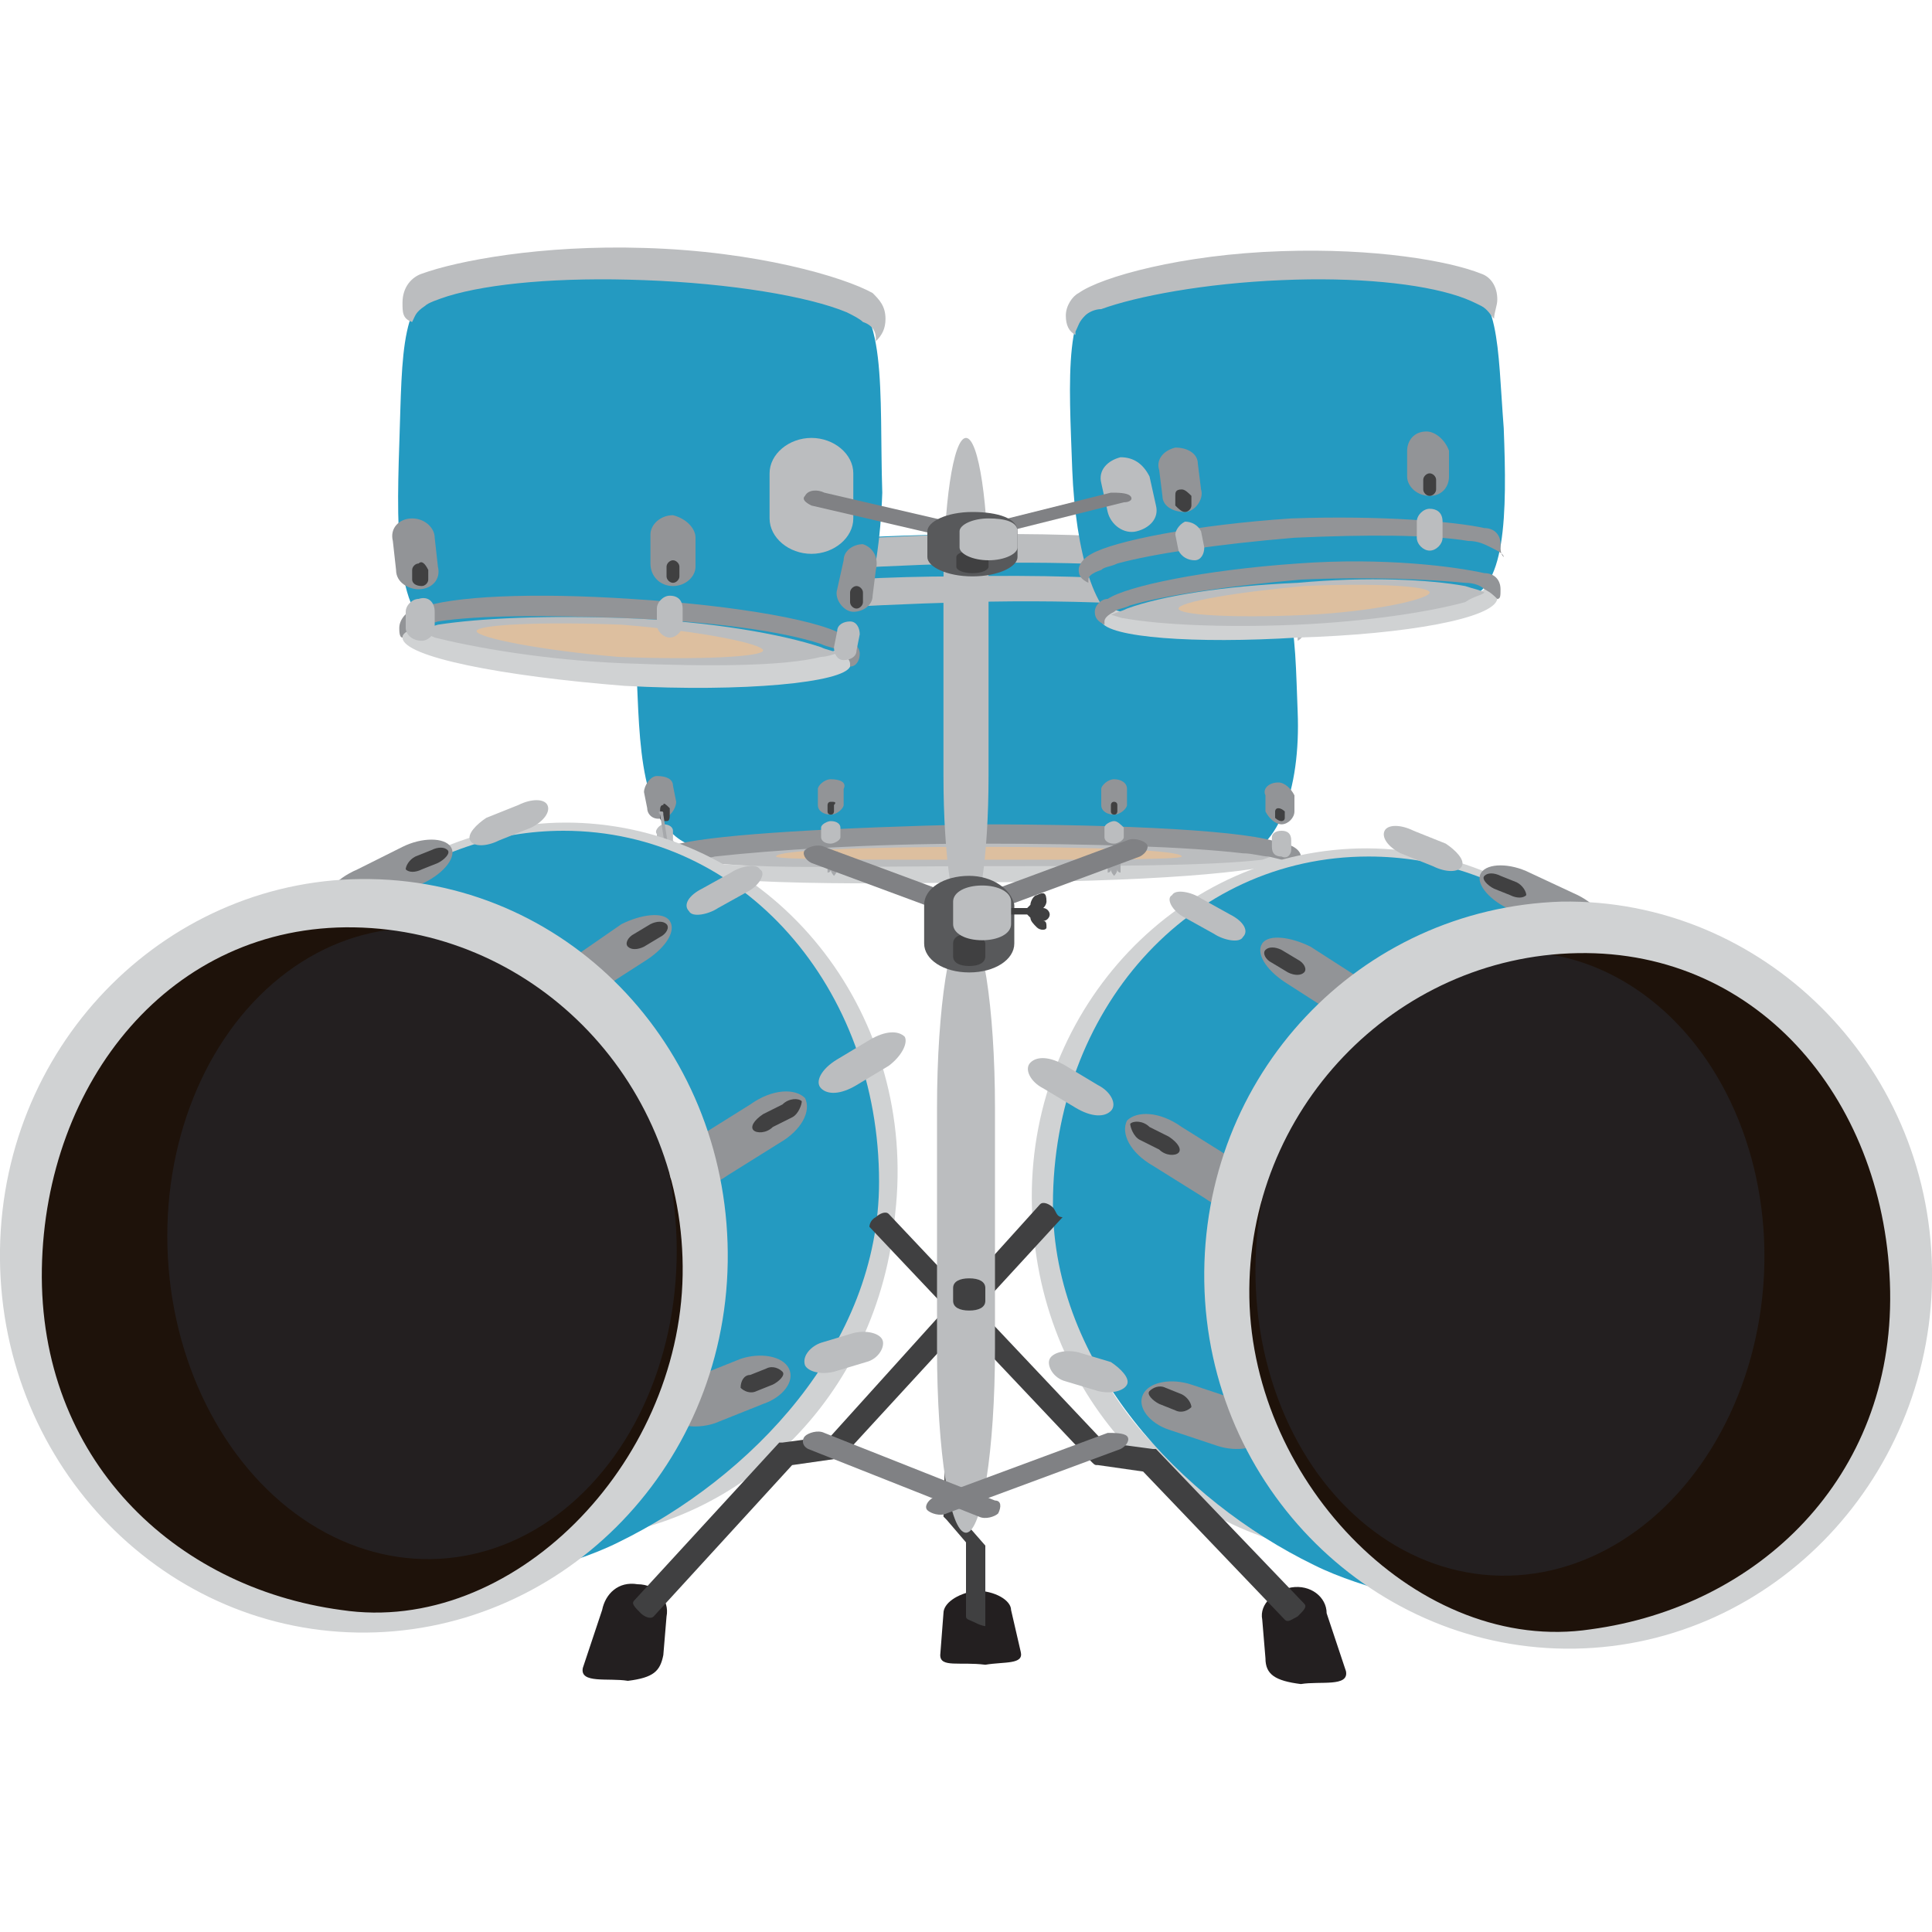 <svg enable-background="new 0 0 60 60" height="60" viewBox="0 0 60 60" width="60" xmlns="http://www.w3.org/2000/svg"><path d="m38.1 17c-1.9-.2-6.1-.4-8.2-.4s-6.3.2-8.3.6c-2.1.5-1.9 2-1.8 4.4s.3 4.8 2.5 4.8l15.9.3c1.5-.1 2.2-2.2 2.1-4.6s0-4.9-2.2-5.1z" fill="#249ac1"/><path d="m20.5 26.8c0-.1.2-.3.5-.3.2 0 .7.3 1 .3 1.7.2 4.8 0 8.3 0 3.7 0 6.7 0 8.3-.2.3 0 .6-.1.8-.1.4.1.8 0 .8 0s-.1.1-.1.2c-.8.4-4.6.7-9.8.7-5.2.1-9.7 0-9.8-.6z" fill="#d0d2d3"/><path d="m19.7 18.4c0-.4.3-.7.7-.8 1.3-.5 5-.9 9.4-1 4.8-.1 8.8.3 9.8.9.4.1.6.3.7.6 0 .2-.1.5-.3.6v-.1c0-.2-.2-.3-.6-.4-.2-.1-.5-.1-.8-.2-1.8-.4-5-.6-8.7-.5-3.5.1-6.6.3-8.3.7-.4.1-.7.2-1 .3-.4.1-.5.3-.5.4-.3-.1-.4-.3-.4-.5z" fill="#bbbdbf"/><path d="m19.5 19.7c0-.4.3-.7.7-.8 1.3-.5 5.1-1 9.6-1 4.9-.1 9 .3 10.1.8.4.1.6.3.7.6 0 .2-.1.5-.3.6v-.1c0-.2-.2-.3-.6-.4-.2-.1-.5-.1-.8-.2-1.8-.4-5.1-.6-8.9-.5-3.6.1-6.8.3-8.5.7-.4.1-.8.2-1 .3-.4.1-.5.3-.5.4-.4 0-.5-.2-.5-.4z" fill="#bbbdbf"/><path d="m21.1 26.7c.3-.1.6-.1 1-.2 1.8-.2 4.9-.4 8.4-.4 3.7 0 6.9.1 8.6.3.3 0 .6 0 .8.1-.2 0-.4.1-.7.2-1.7.2-5 .2-8.7.2-3.6 0-6.6.1-8.4-.1-.4 0-.7-.1-1-.1z" fill="#bbbdbf"/><path d="m30.4 26.3c-3.5 0-6.3.1-6.3.3 0 .1 2.8.1 6.3.1s6.3 0 6.3-.1c0-.2-2.8-.3-6.3-.3z" fill="#ddbf9f"/><path d="m20.3 26.7c0-.2.3-.4.8-.5 1.3-.3 4.9-.5 9.2-.6 4.7 0 8.6.2 9.5.6.3 0 .6.2.6.4 0 .1-.4.2-.6.3l.1-.1c0-.1-.1-.1-.5-.2-.2 0-.5-.1-.8-.1-1.7-.2-4.6-.3-8.2-.3-3.4 0-6.4.2-8.2.4-.4.1-.7.1-1 .2-.4.1-.5.2-.5.3-.3-.2-.4-.3-.4-.4z" fill="#929497"/><path d="m25.8 24.2c-.2 0-.4.2-.4.3v.5c0 .2.2.3.4.3.2 0 .4-.2.4-.3v-.5c.1-.2-.1-.3-.4-.3z" fill="#929497"/><path d="m25.8 25.5c-.1 0-.3.1-.3.2v.3c0 .1.1.2.3.2.1 0 .3-.1.3-.2v-.3c0-.1-.1-.2-.3-.2z" fill="#bbbdbf"/><path d="m25.8 24.9c-.1 0-.1.1-.1.1v.2c0 .1.1.1.1.1.1 0 .1-.1.1-.1v-.2c.1-.1 0-.1-.1-.1z" fill="#404041"/><path d="m26.1 26.7c0-.1-.1-.2-.1-.2v-.1-1.1c0-.1 0-.1 0-.1s0 0 0 .1v1.1s0 .1-.1.1c0 0-.1.1-.2.3v.3s.1 0 .1-.1c0 .1.1.2.1.2s.1-.1.1-.2c.1 0 .1-.1.1-.3z" fill="#a6a8ab"/><path d="m20.4 24.1c-.2 0-.4.3-.4.5l.1.5c0 .2.2.4.5.3.2 0 .4-.3.4-.5l-.1-.5c0-.2-.2-.3-.5-.3z" fill="#929497"/><path d="m20.6 25.6c-.1 0-.3.2-.2.3v.3c0 .1.2.2.3.2.1 0 .3-.2.2-.3v-.3c0-.1-.1-.2-.3-.2z" fill="#bbbdbf"/><path d="m20.6 25c-.1 0-.1.1-.1.2v.2c0 .1.1.1.2.1.1 0 .1-.1.1-.2v-.2c-.1-.1-.2-.2-.2-.1z" fill="#404041"/><path d="m21.1 27c-.1-.2-.1-.3-.2-.3 0 0 0-.1-.1-.1l-.2-1.3c0-.1 0-.1-.1-.1s0 .1 0 .1l.2 1.3v.1s-.1.1-.1.3 0 .4.1.4c0 0 .1 0 .1-.1 0 .1.1.2.1.2s.1-.1.1-.2c0 .1.1.1.1.1.1 0 0-.2 0-.4z" fill="#a6a8ab"/><path d="m39.7 24.3c.2 0 .4.2.5.4v.5c0 .2-.2.4-.4.4-.2 0-.4-.2-.5-.4v-.5c-.1-.2.1-.4.4-.4z" fill="#929497"/><path d="m39.8 25.8c.2 0 .3.1.3.3v.3c0 .1-.1.3-.3.2-.2 0-.3-.1-.3-.3v-.3c0-.1.1-.2.3-.2z" fill="#bbbdbf"/><path d="m39.7 25.1c.1 0 .2.1.2.1v.2c0 .1-.1.1-.1.1-.1 0-.2-.1-.2-.1v-.2s0-.1.1-.1z" fill="#404041"/><path d="m39.6 27.2c0-.2.1-.3.1-.3 0-.1 0-.1 0-.1l-.1-1.3c0-.1 0-.1 0-.1v.1l.1 1.3s0 .1.1.1c0 0 .1.1.2.3s.1.4 0 .4c0 0-.1 0-.1-.1 0 .1 0 .2-.1.2 0 0-.1-.1-.1-.2 0 .1-.1.1-.1.1s0-.2 0-.4z" fill="#a6a8ab"/><path d="m34.6 24.2c-.2 0-.4.2-.4.3v.5c0 .2.2.3.4.3.2 0 .4-.2.4-.3v-.5c0-.2-.2-.3-.4-.3z" fill="#929497"/><path d="m34.6 25.5c-.1 0-.3.1-.3.2v.3c0 .1.1.2.3.2.1 0 .3-.1.3-.2v-.3c-.1-.1-.2-.2-.3-.2z" fill="#bbbdbf"/><path d="m34.6 24.9c-.1 0-.1.1-.1.1v.2c0 .1.1.1.1.1.1 0 .1-.1.1-.1v-.2c0-.1-.1-.1-.1-.1z" fill="#404041"/><path d="m34.8 26.7c0-.1-.1-.2-.1-.2v-.1-1.1c0-.1 0-.1 0-.1s0 0 0 .1v1.1s0 .1-.1.1c0 0-.1.1-.2.3v.3s.1 0 .1-.1c0 .1.1.2.1.2s.1-.1.1-.2c0 .1.1.1.1.1 0-.1 0-.2 0-.4z" fill="#a6a8ab"/><path d="m26 9c-1.4-.3-4.4-.7-5.9-.8s-4.6-.1-6.1.4c-1.6.5-1.5 2.3-1.6 5.2s-.1 5.8 1.5 5.9l11.6 1c1.1-.1 1.8-2.5 1.9-5.4-.1-3.1.2-6-1.4-6.3z" fill="#249ac1"/><path d="m12.5 19.8c0-.1.1-.2.4-.3.2.1.4.2.6.2 1.2.4 3.4.7 5.9.8 2.6.1 4.9.1 6.1-.2.2 0 .4-.1.5-.1.3.1.4.2.4.4v.1c-.2.5-3.3.8-7 .6-3.8-.3-6.9-.9-6.9-1.5z" fill="#d0d2d3"/><path d="m12.5 9.4c0-.5.3-.8.6-.9 1.1-.4 3.7-.9 6.9-.8 3.5.1 6.2.9 7.1 1.4.2.2.4.4.4.8 0 .3-.1.5-.3.7v-.1c0-.2-.1-.4-.4-.5-.1-.1-.3-.2-.5-.3-1.2-.5-3.6-.9-6.3-1-2.6-.1-4.8.1-6.1.5-.3.1-.6.2-.7.3-.3.2-.3.3-.4.5-.3-.1-.3-.3-.3-.6z" fill="#bbbdbf"/><path d="m12.4 19.5c0-.3.3-.6.6-.6 1-.4 3.6-.5 6.6-.3 3.3.2 6.1.7 6.7 1.2.2.1.4.3.4.5s-.1.4-.3.4c0 0 0 0 0-.1s-.1-.2-.4-.4c-.1-.1-.3-.1-.5-.2-1.2-.4-3.4-.7-6-.8-2.5-.1-4.6-.1-5.9.1-.3.1-.5.1-.7.2-.3.1-.4.2-.4.3-.1 0-.1-.2-.1-.3z" fill="#929497"/><path d="m12.9 19.6c.2-.1.4-.1.7-.2 1.3-.2 3.4-.3 5.9-.2 2.6.1 4.8.5 6 .9.2.1.4.1.5.2-.1 0-.3.1-.5.1-1.2.3-3.5.3-6.1.2-2.5-.1-4.7-.5-5.9-.8-.2-.1-.5-.2-.6-.2z" fill="#bbbdbf"/><path d="m19.3 19.4c-2.5-.1-4.5 0-4.5.2s2 .6 4.4.8c2.5.1 4.5 0 4.5-.2s-1.9-.6-4.4-.8z" fill="#ddbf9f"/><path d="m12.8 16.1c-.4 0-.7.3-.6.7l.1.9c0 .4.4.6.7.6.4 0 .7-.3.6-.7l-.1-.9c0-.3-.3-.6-.7-.6z" fill="#929497"/><path d="m13 18.6c-.2 0-.4.2-.4.4v.5c0 .2.2.4.5.4.2 0 .4-.2.4-.4v-.5c0-.3-.2-.5-.5-.4z" fill="#bbbdbf"/><path d="m13 17.5c-.1 0-.2.1-.2.2v.3c0 .1.1.2.3.2.1 0 .2-.1.2-.2v-.3c-.1-.2-.2-.3-.3-.2z" fill="#404041"/><path d="m20.9 16c-.4 0-.7.3-.7.6v.9c0 .4.3.7.7.7.4 0 .7-.3.7-.6v-.9c0-.3-.3-.6-.7-.7z" fill="#929497"/><path d="m20.8 18.5c-.2 0-.4.2-.4.4v.5c0 .2.2.4.4.4.2 0 .4-.2.4-.4v-.5c0-.2-.1-.4-.4-.4z" fill="#bbbdbf"/><path d="m20.9 17.4c-.1 0-.2.1-.2.2v.3c0 .1.1.2.2.2.1 0 .2-.1.2-.2v-.3c0-.1-.1-.2-.2-.2z" fill="#404041"/><path d="m26.8 16.9c-.3 0-.6.2-.6.5l-.2.9c-.1.3.2.7.5.7.3 0 .6-.2.6-.5l.1-.8c.1-.4-.1-.7-.4-.8z" fill="#929497"/><path d="m26.4 19.3c-.2 0-.4.1-.4.3l-.1.5c0 .2.1.4.3.4.2 0 .4-.1.4-.3l.1-.5c0-.2-.1-.4-.3-.4z" fill="#bbbdbf"/><path d="m26.6 18.2c-.1 0-.2.1-.2.2v.3c0 .1.1.2.2.2.1 0 .2-.1.2-.2v-.3c0-.1-.1-.2-.2-.2z" fill="#404041"/><path d="m25.2 13.6c-.7 0-1.3.5-1.3 1.1v1.4c0 .6.6 1.1 1.3 1.1.7 0 1.3-.5 1.3-1.1v-1.4c0-.6-.6-1.1-1.3-1.1z" fill="#bbbdbf"/><path d="m34.4 8.9c1.3-.3 4-.6 5.3-.7 1.4-.1 4.1 0 5.5.4s1.3 2.1 1.5 4.7c.1 2.6.1 5.2-1.3 5.3l-10.4.8c-1-.1-1.6-2.3-1.7-4.8-.1-2.8-.3-5.4 1.1-5.7z" fill="#249ac1"/><path d="m46.5 18.6c0-.1-.1-.2-.4-.3-.1.1-.3.1-.6.2-1.1.3-3 .6-5.2.7-2.3.1-4.3 0-5.4-.2-.2 0-.3-.1-.4-.1-.2.1-.3.2-.3.3v.1c.2.5 2.9.7 6.1.5 3.4-.1 6.1-.6 6.2-1.2z" fill="#d0d2d3"/><path d="m46.5 9.3c0-.4-.2-.7-.5-.8-1-.4-3.3-.8-6.2-.7-3.1.1-5.6.8-6.3 1.3-.2.1-.4.4-.4.7s.1.5.3.6v-.1c.1-.2.1-.3.3-.5.1-.1.3-.2.5-.2 1.1-.4 3.2-.8 5.6-.9 2.3-.1 4.3.1 5.5.5.3.1.5.2.7.3s.3.3.4.4c0-.2.1-.4.1-.6z" fill="#bbbdbf"/><path d="m46.6 18.3c0-.3-.2-.5-.5-.5-.9-.2-3.1-.5-5.8-.3-2.9.2-5.3.7-5.9 1.1-.2 0-.4.2-.4.4s.1.3.3.4c0 0 0 0 0-.1s.1-.2.3-.3c.1-.1.3-.1.5-.2 1-.3 3-.6 5.3-.8 2.2-.1 4.1 0 5.1.1.3 0 .5.1.6.2.2.1.3.2.4.3.1 0 .1-.1.1-.3z" fill="#929497"/><path d="m46.6 16.9c0-.3-.2-.5-.5-.5-.9-.2-3.2-.4-6-.3-3 .2-5.5.7-6.2 1.1-.2.1-.4.3-.4.5s.1.3.3.4c0 0 0 0 0-.1s.1-.2.4-.3c.1-.1.3-.1.5-.2 1.1-.3 3.1-.6 5.5-.8 2.2-.1 4.2-.1 5.4.1.3 0 .5.1.7.2s.4.2.4.3c-.1-.1-.1-.2-.1-.4z" fill="#929497"/><path d="m46.1 18.4c-.2-.1-.3-.1-.6-.2-1.1-.2-3-.3-5.2-.1-2.3.1-4.2.4-5.3.8-.2.1-.3.1-.5.2.1 0 .3.1.4.1 1.1.2 3.1.3 5.4.2 2.2-.1 4.1-.4 5.2-.7.3-.2.5-.2.6-.3z" fill="#bbbdbf"/><path d="m40.5 18.2c2.2-.1 3.9 0 3.9.2s-1.7.6-3.9.7-3.9 0-3.9-.2 1.7-.5 3.9-.7z" fill="#ddbf9f"/><path d="m44.3 13.4c-.4 0-.6.3-.6.6v.8c0 .3.3.6.7.6.4 0 .6-.3.6-.6v-.8c-.1-.3-.4-.6-.7-.6z" fill="#929497"/><path d="m44.4 15.8c-.2 0-.4.2-.4.4v.5c0 .2.2.4.4.4.2 0 .4-.2.4-.4v-.5c0-.3-.2-.4-.4-.4z" fill="#bbbdbf"/><path d="m44.4 14.7c-.1 0-.2.1-.2.2v.3c0 .1.1.2.2.2.1 0 .2-.1.2-.2v-.3c0-.1-.1-.2-.2-.2z" fill="#404041"/><path d="m36.5 13.9c.4 0 .7.2.7.5l.1.8c.1.3-.2.7-.5.7-.4 0-.7-.2-.7-.5l-.1-.8c-.1-.3.1-.6.5-.7z" fill="#929497"/><path d="m36.8 16.2c.2 0 .4.1.5.3l.1.5c0 .2-.1.4-.3.4-.2 0-.4-.1-.5-.3l-.1-.5c0-.1.1-.3.3-.4z" fill="#bbbdbf"/><path d="m36.7 15.2c.1 0 .2.1.3.2v.3c0 .1-.1.2-.2.2-.1 0-.2-.1-.3-.2v-.3c0-.1 0-.2.2-.2z" fill="#404041"/><path d="m34.8 14.2c-.4.1-.7.4-.6.8l.2.9c.1.4.5.7.9.6.4-.1.7-.4.6-.8l-.2-.9c-.2-.4-.5-.6-.9-.6z" fill="#bbbdbf"/><path d="m41.4 26.4c5.7-.6 10.9 3.9 11.5 9.9 0 .3 0 .6.1.9-.1 0-.2 0-.3 0 0-.1 0-.3 0-.4-.7-5.7-5.6-10.4-11-9.8-5.4.5-9.2 6-8.7 11.7.5 5.1 4.5 8.8 9.2 9.1v.5c-5.2-.2-9.6-4.4-10.1-10-.6-6 3.6-11.3 9.3-11.9z" fill="#d0d2d3"/><path d="m32.7 37.4c0 5 4 9.2 8.1 11.2 1.6.8 3.9 1.2 3.9 1.2l11.9-13.1-4.8-3.5c-1.5-3.9-5.1-6.6-9.3-6.6-5.6 0-9.8 4.8-9.8 10.8z" fill="#249ac1"/><ellipse cx="48.7" cy="39.7" fill="#1e120a" rx="11" ry="11.2"/><ellipse cx="46.9" cy="39.3" fill="#231f20" rx="9.7" ry="7.9" transform="matrix(.057 -.998 .998 .057 4.998 83.81)"/><path d="m39.1 37.4c-.3.3-1 .3-1.7-.2l-1.6-1c-.7-.4-1-1-.8-1.4.3-.3 1-.3 1.7.2l1.6 1c.7.4 1.1 1.1.8 1.4z" fill="#929497"/><path d="m34.5 34.5c-.2.2-.6.2-1.1-.1l-1-.6c-.4-.2-.6-.6-.4-.8.2-.2.6-.2 1.1.1l1 .6c.4.2.6.6.4.8z" fill="#bbbdbf"/><path d="m36.6 35.8c-.1.1-.4.1-.6-.1l-.6-.3c-.2-.1-.3-.4-.3-.5.1-.1.4-.1.6.1l.6.3c.3.2.4.4.3.5z" fill="#404041"/><path d="m39.3 44.6c-.2.4-.9.5-1.5.3l-1.5-.5c-.6-.2-1-.7-.8-1.1.2-.4.9-.5 1.5-.3l1.5.5c.7.2 1 .7.8 1.1z" fill="#929497"/><path d="m35 43c-.1.2-.5.3-.9.2l-1-.3c-.4-.1-.6-.5-.5-.7.1-.2.5-.3.9-.2l1 .3c.3.2.6.5.5.7z" fill="#bbbdbf"/><path d="m37 43.7c-.1.1-.3.2-.5.1l-.5-.2c-.2-.1-.4-.3-.3-.4.1-.1.3-.2.5-.1l.5.2c.2.1.3.3.3.4z" fill="#404041"/><path d="m49.8 28.9c-.2.3-.9.3-1.5 0l-1.5-.7c-.6-.3-1-.8-.8-1.1.2-.3.9-.3 1.5 0l1.5.7c.6.3 1 .8.8 1.1z" fill="#929497"/><path d="m45.4 26.9c-.1.2-.5.2-.9 0l-1-.4c-.4-.2-.6-.5-.5-.7.1-.2.5-.2.9 0l1 .4c.3.2.6.5.5.7z" fill="#bbbdbf"/><path d="m47.4 27.8c-.1.1-.3.1-.5 0l-.5-.2c-.2-.1-.4-.3-.3-.4.1-.1.3-.1.5 0l.5.2c.2.1.3.3.3.4z" fill="#404041"/><path d="m42.8 31.5c-.2.3-.9.2-1.5-.1l-1.4-.9c-.6-.4-.9-.9-.7-1.2.2-.3.9-.2 1.5.1l1.4.9c.6.4.9 1 .7 1.2z" fill="#929497"/><path d="m38.6 29.1c-.1.2-.6.1-.9-.1l-.9-.5c-.4-.2-.6-.6-.4-.7.1-.2.6-.1.9.1l.9.5c.4.2.6.5.4.7z" fill="#bbbdbf"/><path d="m40.5 30.2c-.1.1-.3.1-.5 0l-.5-.3c-.2-.1-.3-.3-.2-.4.1-.1.3-.1.5 0l.5.3c.2.1.3.3.2.4z" fill="#404041"/><path d="m48.5 28c6.2-.1 11.4 5 11.5 11.4s-4.9 11.7-11.1 11.8-11.4-5-11.5-11.4 4.8-11.6 11.1-11.8zm.9 22.6c5.2-.7 9.4-4.7 9.3-10.5s-4-10.6-9.7-10.5-10.3 4.9-10.2 10.7 5.3 11.1 10.6 10.3z" fill="#d0d2d3"/><path d="m18.6 25.6c-5.7-.6-10.9 3.9-11.5 10 0 .3 0 .6-.1.9h.3c0-.1 0-.3 0-.4.6-5.8 5.5-10.4 10.9-9.9s9.2 6.1 8.7 11.8c-.5 5.2-4.5 8.8-9.2 9.2v.6c5.2-.2 9.6-4.4 10.1-10.1.7-6.1-3.5-11.5-9.2-12.1z" fill="#d0d2d3"/><path d="m27.3 36.7c0 5.1-4 9.2-8.1 11.2-1.6.8-3.9 1.2-3.9 1.2l-11.9-13.1 4.8-3.5c1.5-3.9 5.1-6.7 9.3-6.7 5.6 0 9.8 4.9 9.8 10.9z" fill="#249ac1"/><ellipse cx="11.3" cy="39.1" fill="#1e120a" rx="11" ry="11.3"/><ellipse cx="13.1" cy="38.6" fill="#231f20" rx="7.9" ry="9.8" transform="matrix(.999 -.055 .055 .999 -2.104 .779)"/><path d="m20.9 36.7c.3.3 1 .3 1.7-.2l1.6-1c.7-.4 1-1 .8-1.4-.3-.3-1-.3-1.7.2l-1.6 1c-.7.4-1.1 1.1-.8 1.4z" fill="#929497"/><path d="m25.5 33.8c.2.2.6.2 1.1-.1l1-.6c.4-.3.6-.7.5-.9-.2-.2-.6-.2-1.1.1l-1 .6c-.5.3-.7.7-.5.9z" fill="#bbbdbf"/><path d="m23.4 35.1c.1.1.4.1.6-.1l.6-.3c.2-.1.3-.4.3-.5-.1-.1-.4-.1-.6.1l-.6.3c-.3.2-.4.4-.3.5z" fill="#404041"/><path d="m20.7 43.9c.2.4.9.5 1.5.3l1.5-.6c.6-.2 1-.7.8-1.1-.2-.4-.9-.5-1.5-.3l-1.5.6c-.7.2-1 .8-.8 1.1z" fill="#929497"/><path d="m25 42.4c.1.2.5.3.9.2l1-.3c.4-.1.6-.5.5-.7-.1-.2-.5-.3-.9-.2l-1 .3c-.3.1-.6.4-.5.7z" fill="#bbbdbf"/><path d="m23 43.1c.1.1.3.2.5.1l.5-.2c.2-.1.4-.3.3-.4-.1-.1-.3-.2-.5-.1l-.5.2c-.2 0-.3.2-.3.4z" fill="#404041"/><path d="m10.2 28.1c.2.3.9.3 1.5 0l1.5-.7c.6-.3 1-.8.8-1.1-.2-.3-.9-.3-1.5 0l-1.4.7c-.7.3-1.1.8-.9 1.1z" fill="#929497"/><path d="m14.6 26.1c.1.2.5.2.9 0l1-.4c.4-.2.6-.5.5-.7-.1-.2-.5-.2-.9 0l-1 .4c-.3.2-.6.5-.5.7z" fill="#bbbdbf"/><path d="m12.6 27c.1.1.3.1.5 0l.5-.2c.2-.1.4-.3.3-.4-.1-.1-.3-.1-.5 0l-.5.2c-.2.1-.3.3-.3.4z" fill="#404041"/><path d="m17.2 30.8c.2.3.9.2 1.5-.1l1.4-.9c.6-.4.9-.9.7-1.2-.2-.3-.9-.2-1.5.1l-1.3.9c-.7.4-1 .9-.8 1.2z" fill="#929497"/><path d="m21.4 28.3c.1.2.6.1.9-.1l.9-.5c.4-.2.6-.6.4-.7-.1-.2-.6-.1-.9.1l-.9.5c-.4.2-.6.5-.4.7z" fill="#bbbdbf"/><path d="m19.5 29.4c.1.1.3.1.5 0l.5-.3c.2-.1.3-.3.2-.4-.1-.1-.3-.1-.5 0l-.5.3c-.2.1-.3.3-.2.4z" fill="#404041"/><path d="m11.5 27.3c-6.2-.1-11.4 5-11.5 11.5s4.9 11.8 11.1 11.9 11.4-5 11.5-11.5-4.8-11.8-11.1-11.9zm-.9 22.7c-5.2-.7-9.4-4.7-9.3-10.6.1-5.8 4-10.7 9.7-10.6s10.3 4.9 10.2 10.8-5.3 11.2-10.6 10.4z" fill="#d0d2d3"/><path d="m30 13.6c-.4 0-.7 2.1-.7 4.6v5.9c0 2.5.3 4.6.7 4.6.4 0 .7-2.1.7-4.6v-5.9c0-2.5-.3-4.6-.7-4.6z" fill="#bbbdbf"/><path d="m35 26.1-5.4 2c-.2.1-.3.3-.2.4.1.1.4.2.6.1l5.4-2c.2-.1.3-.3.2-.4-.1-.1-.4-.2-.6-.1z" fill="#808184"/><path d="m25.6 26.3 5.4 2c.2.1.3.3.2.4-.1.1-.4.2-.6.1l-5.4-2c-.2-.1-.3-.3-.2-.4.1-.1.4-.2.6-.1z" fill="#808184"/><path d="m19.8 49.2c-.6-.1-1 .3-1.1.8l-.6 1.8c-.1.5.8.3 1.4.4.8-.1 1-.3 1.1-.8l.1-1.2c.1-.5-.3-1-.9-1z" fill="#231f20"/><path d="m32.7 37.5c-.1-.1-.3-.2-.4-.1l-6.5 7.2-1.5.2h-.1l-4.5 4.9c-.1.1 0 .2.2.4.1.1.3.2.4.1l4.3-4.7 1.4-.2c.1 0 .1 0 .2-.1l6.8-7.4c-.2 0-.2-.2-.3-.3z" fill="#404041"/><path d="m40.1 49.3c.6-.1 1.1.3 1.1.8l.6 1.8c.1.5-.8.3-1.4.4-.8-.1-1.1-.3-1.1-.8l-.1-1.2c-.1-.5.4-.9.9-1z" fill="#231f20"/><path d="m27.2 37.8c.1-.1.3-.2.4-.1l6.7 7.1 1.5.2h.1l4.6 4.8c.1.1 0 .2-.2.4-.2.1-.3.2-.4.1l-4.4-4.6-1.4-.2c-.1 0-.1 0-.2-.1l-6.9-7.3s0-.2.2-.3z" fill="#404041"/><path d="m30.3 49.4c.6 0 1.1.3 1.1.6l.3 1.3c.1.4-.5.3-1.1.4-.8-.1-1.4.1-1.4-.3l.1-1.3c0-.3.4-.6 1-.7z" fill="#231f20"/><path d="m29.7 43.4c.1.1.3.2.3.2l-.1 3.6.7.8v2.5s-.1 0-.3-.1c-.2-.1-.3-.1-.3-.2v-2.3l-.6-.7-.1-.1.1-3.7c.1-.1.2-.1.3 0z" fill="#404041"/><path d="m30 28.7c-.5 0-.9 2.6-.9 5.7v7.5c0 3.2.4 5.7.9 5.7.5 0 .9-2.6.9-5.7v-7.5c0-3.1-.4-5.7-.9-5.7z" fill="#bbbdbf"/><path d="m30.1 27.2c-.8 0-1.4.4-1.4.9v1.2c0 .5.6.9 1.4.9.8 0 1.4-.4 1.4-.9v-1.2c-.1-.5-.7-.9-1.4-.9z" fill="#58595b"/><path d="m30.1 29c-.3 0-.5.1-.5.3v.4c0 .2.2.3.5.3.3 0 .5-.1.5-.3v-.4c0-.1-.2-.3-.5-.3z" fill="#404041"/><path d="m32.2 27.8c-.1 0-.2.2-.2.3l-.1.1h-1c-.1 0-.1 0-.1.1 0 0 0 .1.1.1h1l.1.1c0 .1.1.2.2.3s.3.1.3 0 0-.2-.1-.2c.1 0 .2-.1.2-.2s-.1-.2-.2-.2c.1-.1.1-.2.1-.2 0-.3-.1-.3-.3-.2z" fill="#404041"/><path d="m30.5 27.5c-.5 0-.9.2-.9.5v.7c0 .3.4.5.9.5.5 0 .9-.2.9-.5v-.7c0-.3-.4-.5-.9-.5z" fill="#bbbdbf"/><path d="m30.1 39.7c-.3 0-.5.1-.5.3v.4c0 .2.2.3.5.3.3 0 .5-.1.5-.3v-.4c0-.2-.2-.3-.5-.3z" fill="#404041"/><g fill="#808184"><path d="m30.9 46.6-5.3-2.1c-.2-.1-.5 0-.6.1-.1.1-.1.3.1.4l5.3 2.1c.2.1.5 0 .6-.1.1-.2.1-.4-.1-.4z"/><path d="m34.4 44.5-5.4 2c-.2.1-.3.3-.2.4.1.1.4.2.6.1l5.4-2c.2-.1.3-.3.2-.4-.1-.1-.4-.1-.6-.1z"/><path d="m34.5 15.3-4.8 1.2c-.2 0-.3.1-.2.2.1.1.4.1.6.1l4.8-1.2c.2 0 .3-.1.2-.2-.1-.1-.4-.1-.6-.1z"/><path d="m25.6 15.3 5.6 1.3c.2.1.3.2.2.3-.1.1-.4.1-.6.1l-5.6-1.3c-.2-.1-.3-.2-.2-.3.1-.2.4-.2.6-.1z"/></g><path d="m30.2 15.9c-.8 0-1.4.3-1.4.6v.8c0 .3.6.6 1.4.6.8 0 1.4-.3 1.4-.6v-.8c0-.4-.6-.6-1.4-.6z" fill="#58595b"/><path d="m30.2 17.1c-.3 0-.5.1-.5.2v.3c0 .1.2.2.5.2.3 0 .5-.1.5-.2v-.3c0-.1-.2-.2-.5-.2z" fill="#404041"/><path d="m30.7 16.1c-.5 0-.9.2-.9.4v.5c0 .2.4.4.9.4.5 0 .9-.2.9-.4v-.5c0-.3-.4-.4-.9-.4z" fill="#bbbdbf"/></svg>